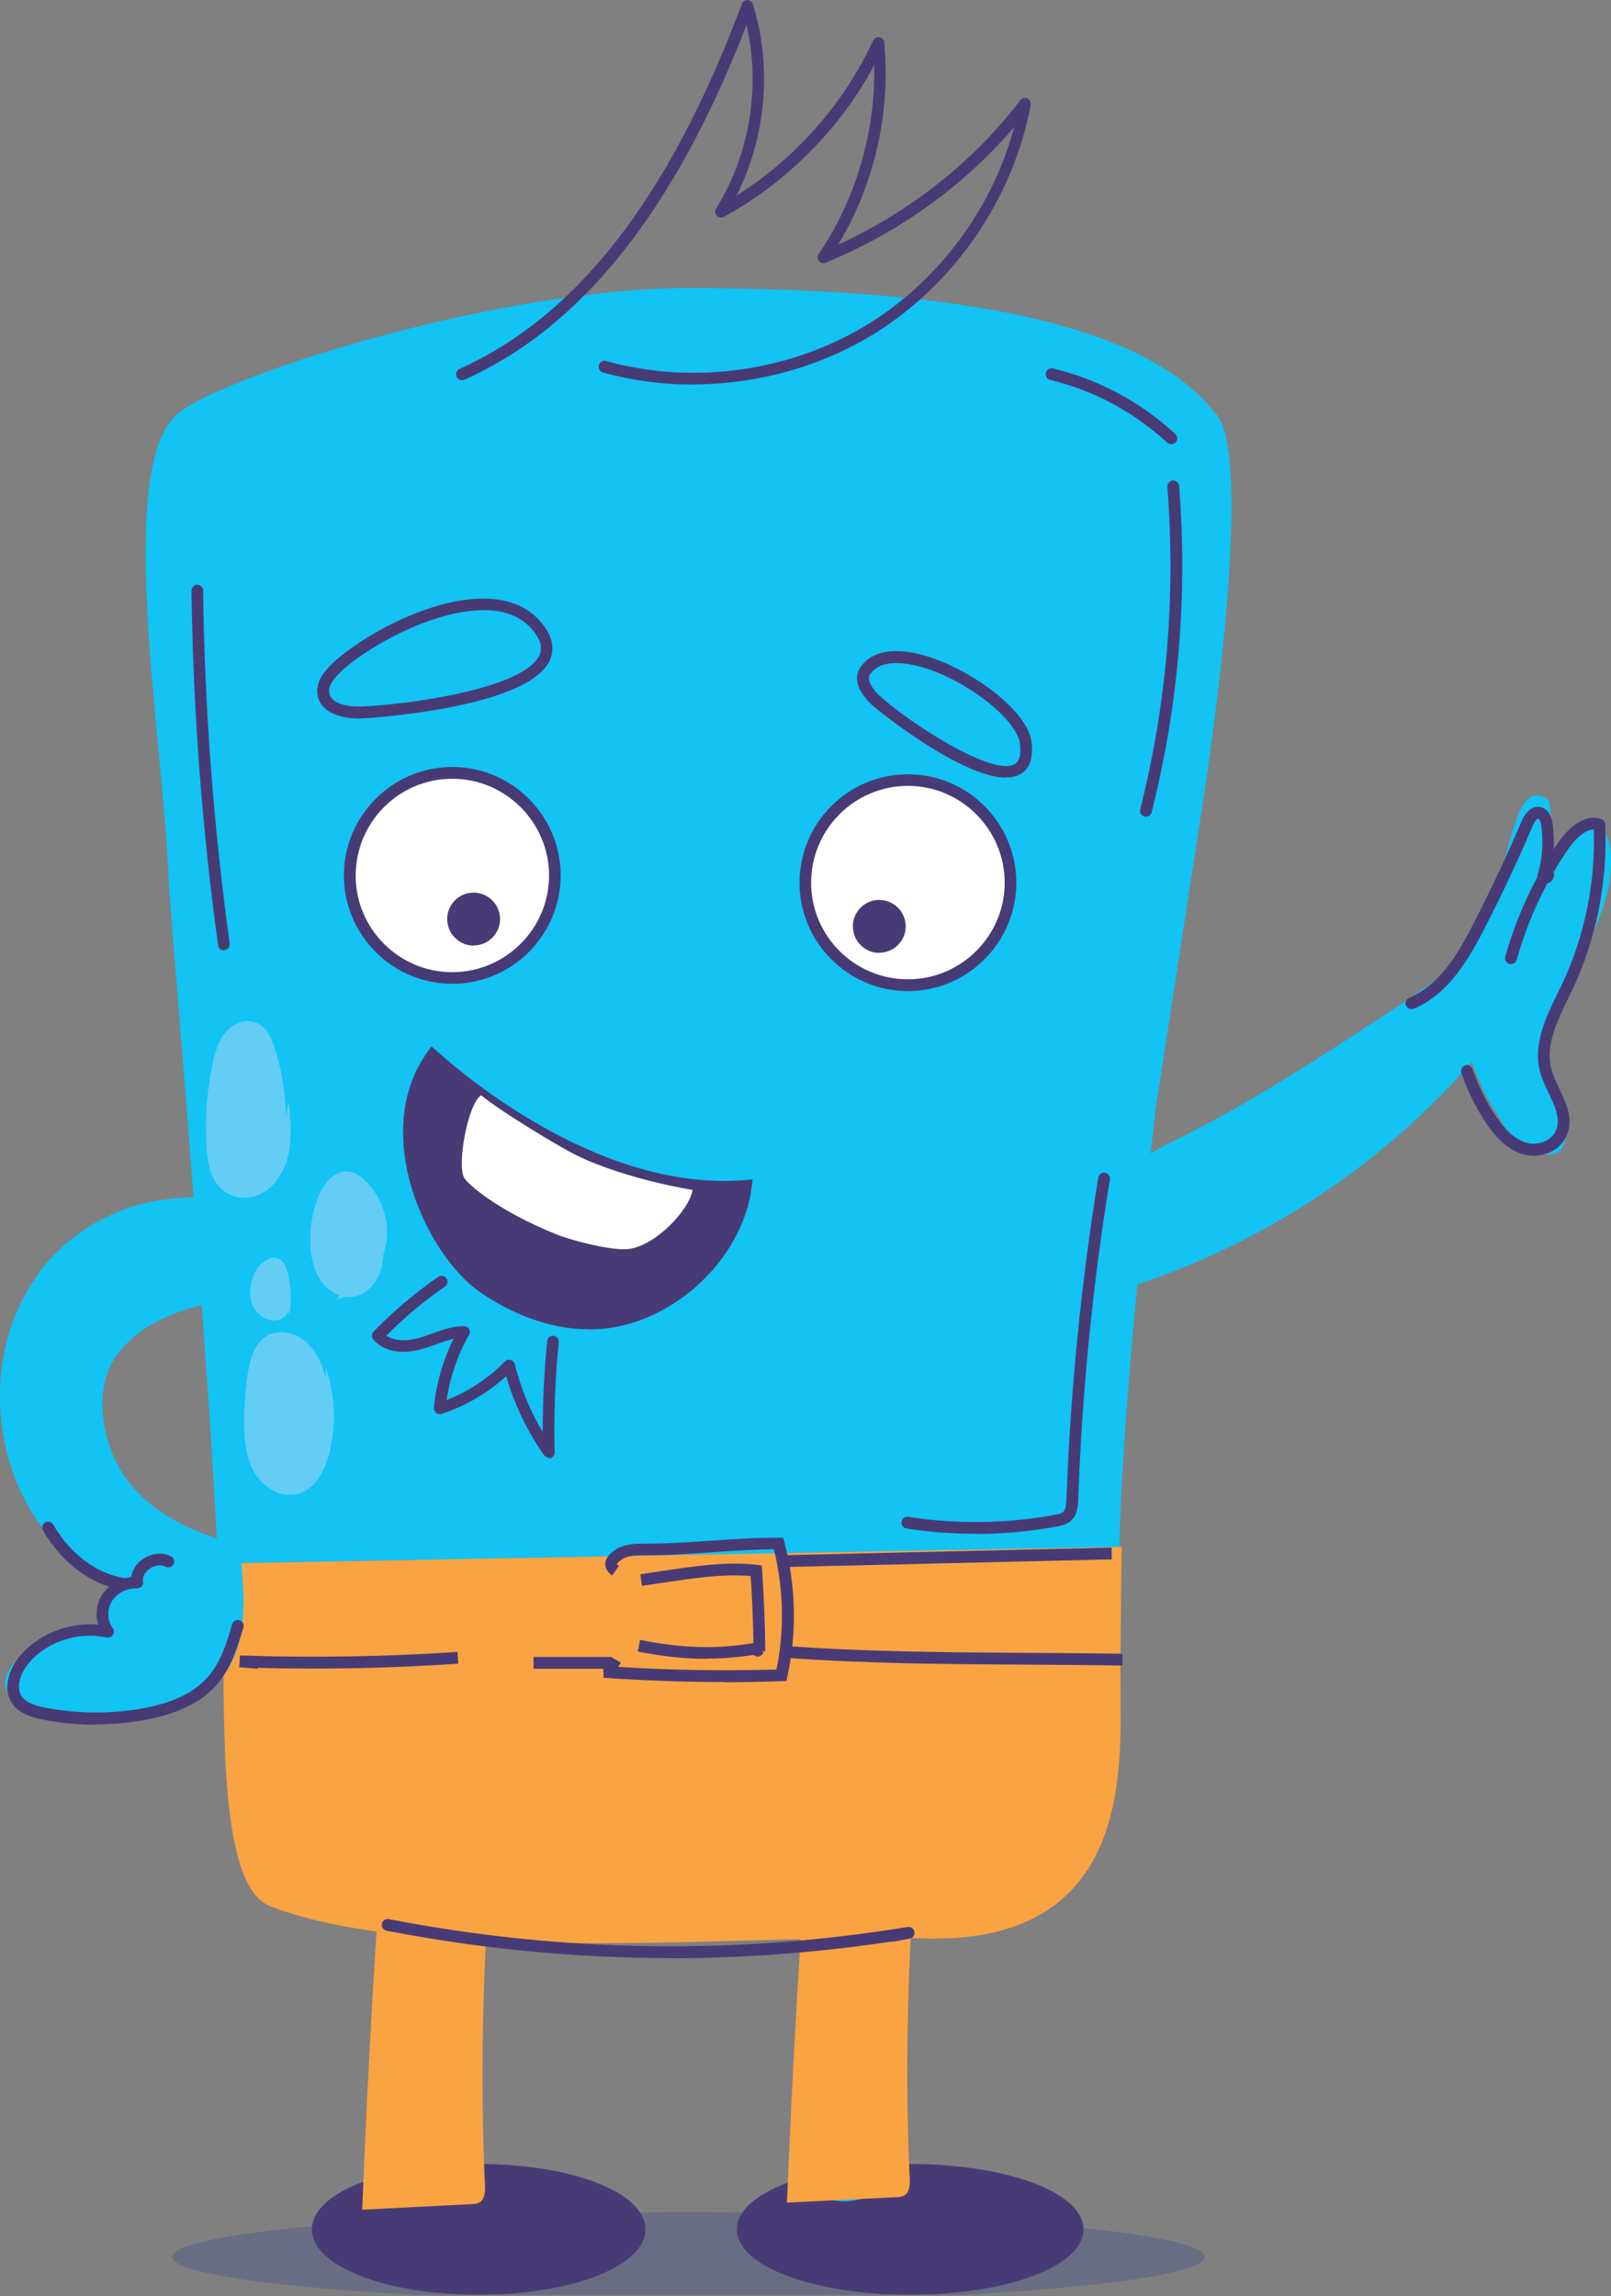 <svg xmlns="http://www.w3.org/2000/svg" width="233" height="332" viewBox="0 0 233 332" fill="none"><rect x="0" y="0" width="233" height="332" fill="#808080" stroke="none"/><g clip-path="url(#clip0_211_20098)"><path opacity="0.3" d="M99.578 332.779C140.805 332.779 174.225 329.886 174.225 326.318C174.225 322.75 140.805 319.857 99.578 319.857C58.352 319.857 24.932 322.75 24.932 326.318C24.932 329.886 58.352 332.779 99.578 332.779Z" fill="#31428A"></path><path d="M31.488 226.069C30.893 205.574 24.341 127.925 24.422 127.952C23.826 107.728 16.273 66.9 25.992 59.563C33.357 54.013 73.047 41.315 101.15 41.64C121.023 41.884 162.365 42.669 175.604 59.563C182.075 65.276 173.953 116.148 173.953 116.148L167.184 160.062C167.184 160.062 162.257 202.135 161.905 223.686" fill="#12C3F4"></path><path d="M162.229 223.659C162.093 232.404 162.012 240.391 162.066 246.51C162.175 259.045 161.742 281.273 133.314 280.271C111.952 279.513 61.405 284.441 39.014 275.587C31.596 272.663 32.571 248.703 32.246 239.119C32.111 234.814 31.975 230.455 31.84 226.069" fill="#F9A343"></path><path d="M131.636 330.955C145.018 330.955 155.867 327.1 155.867 322.345C155.867 317.59 145.018 313.735 131.636 313.735C118.253 313.735 107.404 317.59 107.404 322.345C107.404 327.1 118.253 330.955 131.636 330.955Z" fill="#483B75"></path><path d="M131.635 331.794C117.584 331.794 106.564 327.651 106.564 322.345C106.564 317.038 117.584 312.896 131.635 312.896C145.687 312.896 156.706 317.038 156.706 322.345C156.706 327.651 145.687 331.794 131.635 331.794ZM131.635 314.602C117.854 314.602 108.27 318.69 108.27 322.345C108.27 326 117.881 330.088 131.635 330.088C145.389 330.088 155.027 326 155.027 322.345C155.027 318.69 145.416 314.602 131.635 314.602Z" fill="#483B75"></path><path d="M69.229 330.955C82.074 330.955 92.486 327.1 92.486 322.345C92.486 317.59 82.074 313.735 69.229 313.735C56.385 313.735 45.973 317.59 45.973 322.345C45.973 327.1 56.385 330.955 69.229 330.955Z" fill="#483B75"></path><path d="M69.228 331.794C55.718 331.794 45.105 327.651 45.105 322.345C45.105 317.038 55.691 312.896 69.228 312.896C82.766 312.896 93.352 317.038 93.352 322.345C93.352 327.651 82.766 331.794 69.228 331.794ZM69.228 314.602C55.827 314.602 46.811 318.609 46.811 322.345C46.811 326.081 55.827 330.088 69.228 330.088C82.63 330.088 91.646 326.081 91.646 322.345C91.646 318.609 82.63 314.602 69.228 314.602Z" fill="#483B75"></path><path d="M126.302 302.472C125.598 307.454 125.381 312.517 125.679 317.525C123.324 318.581 120.481 318.527 118.152 317.363C118.883 312.652 119.127 307.887 118.883 303.122C121.131 302.824 123.459 303.014 125.625 303.663" fill="#12C3F4"></path><path d="M64.843 302.472C64.139 307.454 63.922 312.517 64.22 317.525C61.864 318.581 59.022 318.527 56.693 317.363C57.424 312.652 57.668 307.887 57.424 303.122C59.672 302.824 62 303.014 64.166 303.663" fill="#12C3F4"></path><path d="M131.581 314.71C131.608 315.603 131.608 316.659 131.067 317.228C130.688 317.607 130.173 317.661 129.686 317.688C124.407 317.959 119.127 318.202 113.821 318.473C114.606 298.871 115.743 279.297 117.232 259.776C117.232 259.533 128.765 258.721 130.119 259.776C133.937 262.755 132.583 267.032 132.204 272.203C131.202 286.336 130.931 300.55 131.554 314.737L131.581 314.71Z" fill="#F9A343"></path><path d="M70.149 315.685C70.176 316.605 70.176 317.661 69.635 318.23C69.256 318.636 68.741 318.663 68.254 318.69C62.975 318.961 57.695 319.231 52.389 319.502C53.174 299.548 54.311 279.649 55.8 259.777C55.8 259.533 67.334 258.694 68.687 259.777C72.505 262.782 71.151 267.168 70.772 272.42C69.77 286.824 69.499 301.254 70.122 315.685H70.149Z" fill="#F9A343"></path><path d="M96.899 283.114C83.2 283.114 69.5 281.788 55.909 279.162C55.449 279.08 55.151 278.62 55.232 278.16C55.313 277.7 55.774 277.402 56.234 277.483C81.061 282.302 106.321 282.708 131.283 278.62C131.717 278.539 132.177 278.864 132.258 279.324C132.339 279.784 132.041 280.218 131.581 280.299L129.307 280.732C129.307 280.732 129.036 280.732 128.928 280.732C118.288 282.329 107.593 283.142 96.899 283.142V283.114Z" fill="#483B75"></path><path d="M104.805 243.207C99.201 243.207 93.596 243.018 88.046 242.639L87.288 242.584V241.826C87.207 240.933 87.288 240.473 87.911 240.067C88.019 239.985 88.127 239.931 88.317 239.579L89.806 240.391C89.67 240.662 89.508 240.852 89.373 241.014C96.981 241.501 104.67 241.61 112.304 241.393C113.469 235.681 113.333 229.697 111.925 224.012C108.758 224.039 105.78 224.255 102.937 224.445C99.85 224.661 96.656 224.878 93.163 224.878C91.836 224.878 90.672 224.932 89.86 225.528C89.346 225.907 89.237 226.123 89.21 226.178C89.21 226.178 89.291 226.286 89.508 226.421L88.533 227.802C87.884 227.342 87.532 226.773 87.532 226.178C87.532 225.257 88.29 224.58 88.885 224.174C90.212 223.199 91.945 223.199 93.19 223.199C96.629 223.199 99.796 222.983 102.856 222.766C105.942 222.55 109.137 222.333 112.629 222.333H113.279L113.442 222.956C115.12 229.291 115.283 236.005 113.875 242.422L113.739 243.072H113.09C110.355 243.18 107.621 243.234 104.886 243.234L104.805 243.207Z" fill="#483B75"></path><path d="M102.205 239.85C99.038 239.85 95.816 239.498 92.242 238.794L92.567 237.115C98.686 238.334 103.613 238.469 108.974 237.576C108.92 234.354 108.784 231.105 108.568 227.883C104.561 227.531 100.202 228.208 95.978 228.831C94.922 228.993 93.867 229.156 92.838 229.291L92.621 227.612C93.65 227.477 94.679 227.315 95.735 227.152C100.31 226.475 105.048 225.744 109.461 226.259L110.165 226.34L110.219 227.044C110.49 230.942 110.653 234.895 110.68 238.767H110.246L110.436 238.929C110.111 239.552 109.624 239.552 109.434 239.498C109.245 239.471 109.109 239.39 109.001 239.281C106.727 239.633 104.48 239.823 102.205 239.823V239.85Z" fill="#483B75"></path><path d="M162.337 240.825C157.355 240.743 152.59 240.716 147.879 240.689C136.346 240.608 125.462 240.554 113.387 239.687L113.495 237.982C125.516 238.848 136.373 238.902 147.879 238.984C152.59 239.011 157.382 239.038 162.337 239.119V240.825Z" fill="#483B75"></path><path d="M160.769 223.764L112.482 224.893L112.522 226.598L160.809 225.469L160.769 223.764Z" fill="#483B75"></path><path d="M88.506 239.579H77.162V241.285H88.506V239.579Z" fill="#483B75"></path><path d="M37.228 241.285L34.602 241.068L34.71 239.362C45.16 239.714 55.746 239.552 66.17 238.848L66.278 240.554C56.667 241.203 46.92 241.42 37.255 241.149V241.285H37.228Z" fill="#483B75"></path><path d="M65.413 141.408C73.607 141.408 80.249 134.766 80.249 126.572C80.249 118.378 73.607 111.735 65.413 111.735C57.219 111.735 50.576 118.378 50.576 126.572C50.576 134.766 57.219 141.408 65.413 141.408Z" fill="white"></path><path d="M65.412 142.248C56.776 142.248 49.736 135.208 49.736 126.572C49.736 117.935 56.776 110.896 65.412 110.896C74.049 110.896 81.088 117.935 81.088 126.572C81.088 135.208 74.049 142.248 65.412 142.248ZM65.412 112.601C57.696 112.601 51.442 118.883 51.442 126.599C51.442 134.315 57.723 140.569 65.412 140.569C73.101 140.569 79.41 134.288 79.41 126.599C79.41 118.91 73.128 112.601 65.412 112.601Z" fill="#483B75"></path><path d="M68.525 135.885C70.17 135.885 71.503 134.552 71.503 132.907C71.503 131.262 70.17 129.929 68.525 129.929C66.88 129.929 65.547 131.262 65.547 132.907C65.547 134.552 66.88 135.885 68.525 135.885Z" fill="#483B75"></path><path d="M68.498 136.725C67.659 136.725 66.847 136.454 66.17 135.912C65.358 135.29 64.843 134.396 64.708 133.367C64.437 131.283 65.926 129.36 68.011 129.09C70.123 128.846 72.018 130.308 72.289 132.393C72.424 133.394 72.153 134.423 71.531 135.208C70.908 136.021 70.014 136.535 68.986 136.67C68.823 136.67 68.661 136.697 68.498 136.697V136.725ZM68.525 130.795C68.525 130.795 68.336 130.795 68.254 130.795C67.09 130.931 66.278 132.014 66.413 133.178C66.549 134.342 67.632 135.154 68.796 135.019C69.96 134.883 70.772 133.801 70.637 132.636C70.502 131.553 69.581 130.768 68.525 130.768V130.795Z" fill="#483B75"></path><path d="M131.311 142.437C139.505 142.437 146.148 135.794 146.148 127.6C146.148 119.406 139.505 112.764 131.311 112.764C123.117 112.764 116.475 119.406 116.475 127.6C116.475 135.794 123.117 142.437 131.311 142.437Z" fill="white"></path><path d="M131.311 143.304C122.674 143.304 115.635 136.264 115.635 127.628C115.635 118.991 122.674 111.952 131.311 111.952C139.947 111.952 146.987 118.991 146.987 127.628C146.987 136.264 139.947 143.304 131.311 143.304ZM131.311 113.63C123.595 113.63 117.313 119.911 117.313 127.628C117.313 135.344 123.595 141.598 131.311 141.598C139.027 141.598 145.308 135.317 145.308 127.628C145.308 119.939 139.027 113.63 131.311 113.63Z" fill="#483B75"></path><path d="M127.168 136.914C128.812 136.914 130.146 135.581 130.146 133.936C130.146 132.291 128.812 130.958 127.168 130.958C125.523 130.958 124.189 132.291 124.189 133.936C124.189 135.581 125.523 136.914 127.168 136.914Z" fill="#483B75"></path><path d="M127.168 137.781C126.329 137.781 125.516 137.51 124.839 136.968C124.027 136.346 123.513 135.452 123.377 134.423C123.107 132.339 124.596 130.416 126.681 130.146C128.792 129.902 130.688 131.364 130.958 133.449C131.094 134.45 130.823 135.479 130.2 136.264C129.577 137.077 128.684 137.591 127.655 137.726C127.493 137.726 127.33 137.753 127.168 137.753V137.781ZM126.897 131.824C125.733 131.96 124.921 133.043 125.056 134.207C125.191 135.371 126.302 136.183 127.439 136.048C128.603 135.912 129.415 134.829 129.28 133.665C129.144 132.501 128.034 131.689 126.897 131.824Z" fill="#483B75"></path><path d="M107.892 171.433C89.969 172.977 71.883 160.874 62.542 152.509C54.447 163.717 62.326 181.153 70.286 186.378C77.19 190.927 85.095 192.903 92.784 189.871C100.473 186.839 106.836 179.61 107.892 171.433Z" fill="#483B75"></path><path d="M85.149 192.199C79.084 192.199 73.723 189.681 69.825 187.109C64.708 183.725 60.159 176.09 58.751 168.537C57.939 164.096 57.804 157.653 61.865 152.048L62.406 151.29L63.11 151.913C68.498 156.732 87.666 172.327 107.81 170.621L108.866 170.54L108.73 171.596C107.674 179.745 101.366 187.434 93.081 190.71C90.347 191.793 87.694 192.226 85.121 192.226L85.149 192.199ZM62.731 153.781C59.591 158.709 59.726 164.286 60.457 168.185C61.757 175.332 66.007 182.507 70.772 185.647C75.97 189.059 83.93 192.443 92.486 189.059C99.877 186.135 105.535 179.502 106.889 172.327C87.287 173.437 68.958 159.196 62.731 153.754V153.781Z" fill="#483B75"></path><path d="M51.875 103.883C49.194 103.883 46.324 102.99 45.918 100.445C45.62 98.604 46.92 97.061 47.922 96.086C51.739 92.296 62.785 85.879 71.206 86.61C74.509 86.881 77.054 88.235 78.759 90.617C80.302 92.783 79.978 94.516 79.463 95.599C76.025 102.557 52.524 103.883 52.281 103.883C52.145 103.883 52.01 103.883 51.875 103.883ZM69.879 88.235C62.217 88.235 52.47 93.974 49.14 97.277C47.976 98.442 47.489 99.362 47.624 100.174C47.868 101.745 50.277 102.232 52.254 102.151C57.993 101.961 75.483 99.795 77.974 94.814C78.461 93.839 78.272 92.783 77.406 91.565C76.025 89.615 73.886 88.505 71.097 88.262C70.718 88.235 70.312 88.208 69.906 88.208L69.879 88.235Z" fill="#483B75"></path><path d="M145.496 112.439C139.188 112.439 127.249 102.99 125.976 101.799C124.027 99.931 123.431 97.954 124.406 96.52C125.949 94.272 128.873 93.596 132.907 94.57C139.567 96.168 148.556 102.449 149.179 107.241C149.503 109.678 148.908 111.275 147.446 112.006C146.904 112.277 146.227 112.412 145.496 112.412V112.439ZM125.841 97.467C125.272 98.279 126.193 99.633 127.167 100.554C130.579 103.775 143.195 112.304 146.688 110.517C147.446 110.138 147.717 109.109 147.5 107.485C147.013 103.803 139.053 97.792 132.528 96.249C130.227 95.707 127.221 95.464 125.841 97.494V97.467Z" fill="#483B75"></path><path d="M100.256 55.61C95.843 55.61 91.43 55.042 87.206 53.851C86.746 53.715 86.502 53.255 86.611 52.795C86.719 52.334 87.206 52.064 87.666 52.199C100.364 55.746 114.632 53.688 125.814 46.703C135.967 40.368 143.602 29.944 146.688 18.356C139.432 26.858 130.065 33.599 119.424 37.985C119.073 38.12 118.666 38.039 118.45 37.741C118.206 37.444 118.206 37.038 118.396 36.74C123.783 28.834 126.653 19.033 126.437 9.449C121.482 18.627 113.847 26.343 104.696 31.352C104.344 31.541 103.938 31.46 103.667 31.189C103.397 30.919 103.37 30.486 103.559 30.161C108.432 22.336 110.03 12.59 107.972 3.628C97.549 30.486 84.174 47.272 67.171 54.907C66.738 55.096 66.251 54.907 66.034 54.473C65.845 54.04 66.034 53.553 66.468 53.336C83.551 45.674 96.899 28.401 107.295 0.569C107.431 0.217 107.756 0 108.107 0.027C108.459 0.027 108.784 0.271 108.893 0.623C111.708 9.693 110.788 19.818 106.51 28.293C115.066 22.905 122.024 15.053 126.274 5.875C126.437 5.523 126.816 5.334 127.195 5.388C127.574 5.442 127.872 5.767 127.899 6.146C128.819 16.326 126.491 26.614 121.238 35.359C131.689 30.567 140.759 23.392 147.555 14.512C147.798 14.187 148.204 14.079 148.583 14.241C148.935 14.403 149.152 14.783 149.071 15.162C146.58 28.59 138.187 40.909 126.626 48.138C118.775 53.038 109.461 55.583 100.202 55.583L100.256 55.61Z" fill="#483B75"></path><path d="M141.057 221.764C137.727 221.764 134.396 221.521 131.093 221.006C130.633 220.925 130.308 220.492 130.389 220.032C130.471 219.571 130.877 219.246 131.364 219.328C138.43 220.411 145.578 220.302 152.617 219.03C153.078 218.949 153.484 218.867 153.727 218.651C154.161 218.299 154.215 217.487 154.242 216.728C154.81 201.215 156.354 185.593 158.844 170.269C158.926 169.809 159.359 169.484 159.819 169.565C160.279 169.647 160.604 170.08 160.523 170.54C158.032 185.783 156.489 201.35 155.947 216.783C155.92 217.893 155.785 219.138 154.81 219.95C154.188 220.465 153.43 220.6 152.915 220.708C148.989 221.439 145.037 221.791 141.057 221.791V221.764Z" fill="#483B75"></path><path d="M169.377 64.22C169.16 64.22 168.971 64.139 168.808 64.003C164.043 59.59 158.195 56.45 151.887 54.934C151.426 54.825 151.156 54.365 151.264 53.905C151.372 53.444 151.833 53.174 152.293 53.282C158.899 54.852 165.018 58.155 169.999 62.758C170.351 63.083 170.351 63.624 170.053 63.949C169.891 64.139 169.647 64.22 169.431 64.22H169.377Z" fill="#483B75"></path><path d="M165.748 118.071C165.748 118.071 165.612 118.071 165.531 118.071C165.071 117.962 164.8 117.502 164.909 117.042C168.753 101.772 170.08 86.069 168.834 70.393C168.807 69.933 169.159 69.527 169.619 69.472C170.053 69.418 170.486 69.797 170.54 70.258C171.785 86.123 170.459 102.016 166.56 117.448C166.452 117.827 166.127 118.098 165.748 118.098V118.071Z" fill="#483B75"></path><path d="M32.381 137.401C31.975 137.401 31.596 137.104 31.542 136.67C29.213 119.749 27.914 102.503 27.697 85.419C27.697 84.959 28.076 84.553 28.537 84.553C28.997 84.553 29.376 84.932 29.376 85.392C29.593 102.422 30.892 119.587 33.22 136.427C33.275 136.887 32.95 137.32 32.489 137.374C32.462 137.374 32.408 137.374 32.381 137.374V137.401Z" fill="#483B75"></path><path d="M41.749 159.25C42.182 163.365 42.562 167.806 39.638 171.136C38.23 172.733 36.091 173.572 34.033 173.004C30.73 172.11 30.026 168.726 29.864 165.775C29.62 161.795 29.918 157.815 30.73 153.917C31.136 151.913 31.732 149.855 33.41 148.529C34.169 147.933 35.17 147.554 36.145 147.662C38.257 147.879 39.177 149.801 39.746 151.588C40.775 154.783 41.316 158.14 41.343 161.497" fill="#63CDF6"></path><path d="M55.097 177.2C55.422 179.231 55.693 181.316 55.179 183.319C54.664 185.323 53.148 187.164 51.117 187.489C49.358 187.759 47.571 186.785 46.515 185.35C45.459 183.915 45.026 182.128 44.917 180.341C44.755 177.931 45.107 175.495 45.946 173.248C46.704 171.217 48.383 169.078 50.522 169.403C51.415 169.538 52.173 170.08 52.823 170.703C55.395 173.166 56.559 177.038 55.72 180.503C54.881 183.969 52.119 186.893 48.708 187.922" fill="#63CDF6"></path><path d="M47.109 197.696C48.49 201.703 48.679 206.143 47.596 210.258C46.974 212.695 45.62 215.24 43.21 215.971C40.828 216.675 38.202 215.213 36.902 213.101C35.602 210.989 35.332 208.417 35.305 205.926C35.305 203.462 35.467 200.972 35.846 198.535C36.171 196.504 36.767 194.284 38.526 193.201C40.313 192.091 42.777 192.687 44.347 194.095C45.918 195.503 46.703 197.587 47.217 199.618C48.192 203.652 48.111 207.903 47.028 211.91" fill="#63CDF6"></path><path d="M41.37 187.163C42.507 188.165 41.885 190.304 40.45 190.791C39.015 191.279 37.39 190.385 36.686 189.059C35.983 187.732 36.091 186.08 36.578 184.645C37.147 182.913 39.096 181.126 40.585 182.182C41.181 182.615 41.424 183.346 41.614 184.023C42.128 186.053 42.209 188.165 41.858 190.223" fill="#63CDF6"></path><path d="M69.581 158.357C67.632 159.683 66.089 168.401 67.118 170.269C67.659 171.244 71.991 175.034 80.33 178.419C82.766 179.42 88.479 180.828 90.753 180.612C94.652 180.26 99.634 175.088 100.175 172.056C100.175 172.056 88.912 170.269 81.846 166.235C72.505 160.875 69.581 158.357 69.581 158.357Z" fill="white"></path><path d="M79.409 210.772C79.138 210.772 78.867 210.637 78.705 210.42C76.241 206.928 74.4 203.083 73.209 198.995C70.528 201.432 67.306 203.3 63.868 204.437C63.597 204.518 63.3 204.464 63.083 204.302C62.866 204.112 62.731 203.841 62.758 203.571C63.083 200.105 64.058 196.694 65.601 193.58C64.762 193.77 63.922 194.068 63.029 194.392C62.352 194.636 61.675 194.88 60.998 195.069C58.02 195.909 55.394 195.367 53.986 193.661C53.715 193.337 53.742 192.849 54.04 192.524C56.883 189.6 60.024 186.947 63.381 184.619C63.76 184.348 64.301 184.456 64.572 184.835C64.843 185.214 64.734 185.756 64.355 186.027C61.323 188.111 58.48 190.494 55.881 193.12C57.127 193.986 59.022 193.905 60.565 193.472C61.215 193.282 61.865 193.066 62.487 192.822C63.949 192.308 65.466 191.739 67.117 191.739C67.415 191.766 67.713 191.902 67.848 192.145C67.983 192.389 68.01 192.741 67.848 192.985C66.197 195.881 65.086 199.13 64.599 202.433C67.767 201.188 70.664 199.293 73.019 196.856C73.236 196.64 73.561 196.558 73.859 196.64C74.156 196.721 74.373 196.964 74.454 197.262C75.32 200.728 76.674 204.004 78.488 207.063C78.488 202.677 78.705 198.264 79.138 193.905C79.192 193.445 79.598 193.093 80.058 193.147C80.519 193.201 80.871 193.607 80.817 194.068C80.275 199.32 80.085 204.681 80.221 209.987C80.221 210.366 80.004 210.691 79.625 210.826C79.544 210.854 79.436 210.881 79.355 210.881L79.409 210.772Z" fill="#483B75"></path><path d="M5.605 184.131C0.055 191.604 -1.19 201.432 1.057 210.258C3.196 218.57 8.99 226.665 17.735 229.02C15.569 229.968 14.431 232.567 15.244 234.679C11.182 235.058 7.257 236.466 3.954 238.713C1.815 240.175 -0.216 242.855 1.246 244.913C2.004 246.023 3.493 246.456 4.874 246.727C10.668 247.945 16.76 248.053 22.608 247.052C26.398 246.402 30.405 245.048 32.517 242.016C36.361 236.493 35.089 229.21 34.71 223.443C27.725 221.656 20.956 218.488 17.437 212.532C14.567 207.686 13.565 200.484 16.922 195.909C20.279 191.333 25.803 189.33 31.569 188.138C32.192 188.003 32.896 187.868 33.275 187.353C33.627 186.893 33.546 186.27 33.465 185.702C33.058 182.94 35.766 176.686 33.925 174.439C32.327 172.462 25.667 173.139 23.041 173.545C16.056 174.655 9.612 178.608 5.578 184.05L5.605 184.131Z" fill="#12C3F4"></path><path d="M13.863 249.38C11.291 249.38 8.746 249.136 6.255 248.649C4.739 248.351 3.034 247.864 1.978 246.591C0.299 244.561 1.138 241.637 2.709 239.66C5.308 236.357 9.856 234.516 14.188 234.895C13.782 233.514 13.944 231.998 14.675 230.753C15.542 229.264 17.221 228.235 18.98 228.018C19.089 227.098 19.657 226.177 20.523 225.528C21.823 224.553 23.502 224.363 24.747 225.04C25.153 225.257 25.316 225.771 25.099 226.177C24.883 226.583 24.368 226.746 23.962 226.529C23.177 226.123 22.175 226.394 21.552 226.881C21.038 227.26 20.551 227.937 20.686 228.641C20.74 228.885 20.686 229.156 20.497 229.372C20.334 229.562 20.036 229.67 19.82 229.67C18.276 229.589 16.841 230.401 16.137 231.592C15.434 232.783 15.515 234.327 16.327 235.437C16.544 235.735 16.544 236.114 16.327 236.411C16.137 236.709 15.786 236.845 15.434 236.763C11.237 235.843 6.553 237.44 4.008 240.662C2.898 242.07 2.194 244.155 3.277 245.454C3.981 246.321 5.335 246.672 6.58 246.916C11.048 247.783 15.786 247.837 20.28 247.079C24.693 246.321 27.942 244.831 29.945 242.611C31.922 240.445 32.815 237.467 33.573 234.841C33.709 234.381 34.169 234.137 34.629 234.273C35.089 234.408 35.333 234.868 35.198 235.328C34.358 238.144 33.411 241.312 31.191 243.776C28.916 246.266 25.343 247.945 20.551 248.757C18.358 249.136 16.11 249.326 13.836 249.326L13.863 249.38Z" fill="#483B75"></path><path d="M17.733 229.86C17.733 229.86 17.625 229.86 17.598 229.86C13.104 229.101 8.961 225.988 6.227 221.304C5.983 220.898 6.119 220.384 6.525 220.14C6.931 219.896 7.445 220.032 7.689 220.438C10.153 224.661 13.862 227.477 17.869 228.154C18.329 228.235 18.654 228.668 18.573 229.129C18.491 229.535 18.139 229.832 17.733 229.832V229.86Z" fill="#483B75"></path><path d="M202.136 145.524C207.307 142.112 212.749 138.403 215.24 132.69C216.567 129.658 216.919 126.274 217.92 123.106C218.922 119.939 220.195 112.737 223.985 115.661C225.339 121.915 222.794 128.521 220.953 134.667C221.115 129.712 224.906 124.812 227.586 120.643C228.046 119.912 228.642 119.126 229.481 118.91C231.322 118.422 232.676 120.724 232.892 122.619C234.192 132.907 224.987 141.733 224.012 152.049C223.335 159.25 228.669 163.474 225.366 166.614C222.956 167.508 219.545 166.154 218.245 163.934C215.213 158.817 214.942 159.142 212.858 153.565C199.212 169.214 181.045 180.882 161.119 186.785C159.576 187.245 161.281 174.114 161.687 173.004C163.772 167.372 167.183 166.317 172.246 163.717C182.643 158.384 192.417 151.913 202.163 145.497L202.136 145.524Z" fill="#12C3F4"></path><path d="M204.139 145.903C203.814 145.903 203.489 145.713 203.354 145.388C203.165 144.955 203.354 144.468 203.814 144.278C208.309 142.383 211.043 137.645 213.209 133.367C215.646 128.602 217.947 123.702 220.059 118.774C220.736 117.177 221.765 116.446 222.875 116.717C223.497 116.879 224.309 117.421 224.553 119.099C224.878 121.238 224.797 123.458 224.364 125.597C224.499 125.678 224.607 125.814 224.661 125.949C224.905 126.491 224.743 127.14 224.228 127.519C223.714 127.898 223.037 127.898 222.604 127.492C222.36 127.276 222.279 126.924 222.36 126.626C223.064 124.271 223.254 121.78 222.902 119.343C222.793 118.666 222.604 118.395 222.496 118.368C222.36 118.314 221.981 118.693 221.656 119.451C219.544 124.406 217.216 129.36 214.752 134.153C212.424 138.701 209.527 143.71 204.491 145.849C204.383 145.903 204.275 145.903 204.166 145.903H204.139Z" fill="#483B75"></path><path d="M221.82 167.102C221.224 167.102 220.628 167.02 220.06 166.831C218.083 166.181 216.351 164.611 214.618 161.903C213.264 159.792 212.181 157.544 211.369 155.135C211.207 154.702 211.45 154.214 211.883 154.052C212.344 153.889 212.804 154.133 212.966 154.566C213.752 156.813 214.78 158.979 216.053 160.956C217.569 163.311 219.004 164.638 220.601 165.179C222.253 165.721 224.5 165.071 225.123 163.257C225.664 161.633 224.879 159.927 224.013 158.113C223.525 157.084 223.011 156.001 222.713 154.891C221.711 150.938 223.606 147.04 225.285 143.601L225.881 142.383C229.157 135.452 230.781 127.709 230.51 119.938C228.94 119.966 227.424 121.834 226.612 123.052C223.39 127.844 220.953 133.124 219.356 138.782C219.22 139.242 218.76 139.486 218.3 139.378C217.84 139.242 217.596 138.782 217.704 138.322C219.356 132.501 221.874 127.032 225.177 122.104C227.234 119.072 229.427 117.773 231.539 118.395C231.891 118.504 232.135 118.801 232.162 119.18C232.541 127.465 230.889 135.75 227.397 143.141L226.801 144.386C225.177 147.717 223.498 151.155 224.365 154.512C224.608 155.487 225.096 156.462 225.529 157.436C226.503 159.467 227.505 161.579 226.72 163.853C225.989 166.019 223.85 167.102 221.793 167.102H221.82Z" fill="#483B75"></path></g><defs><clipPath id="clip0_211_20098"><rect width="233" height="331.794" fill="white"></rect></clipPath></defs></svg>